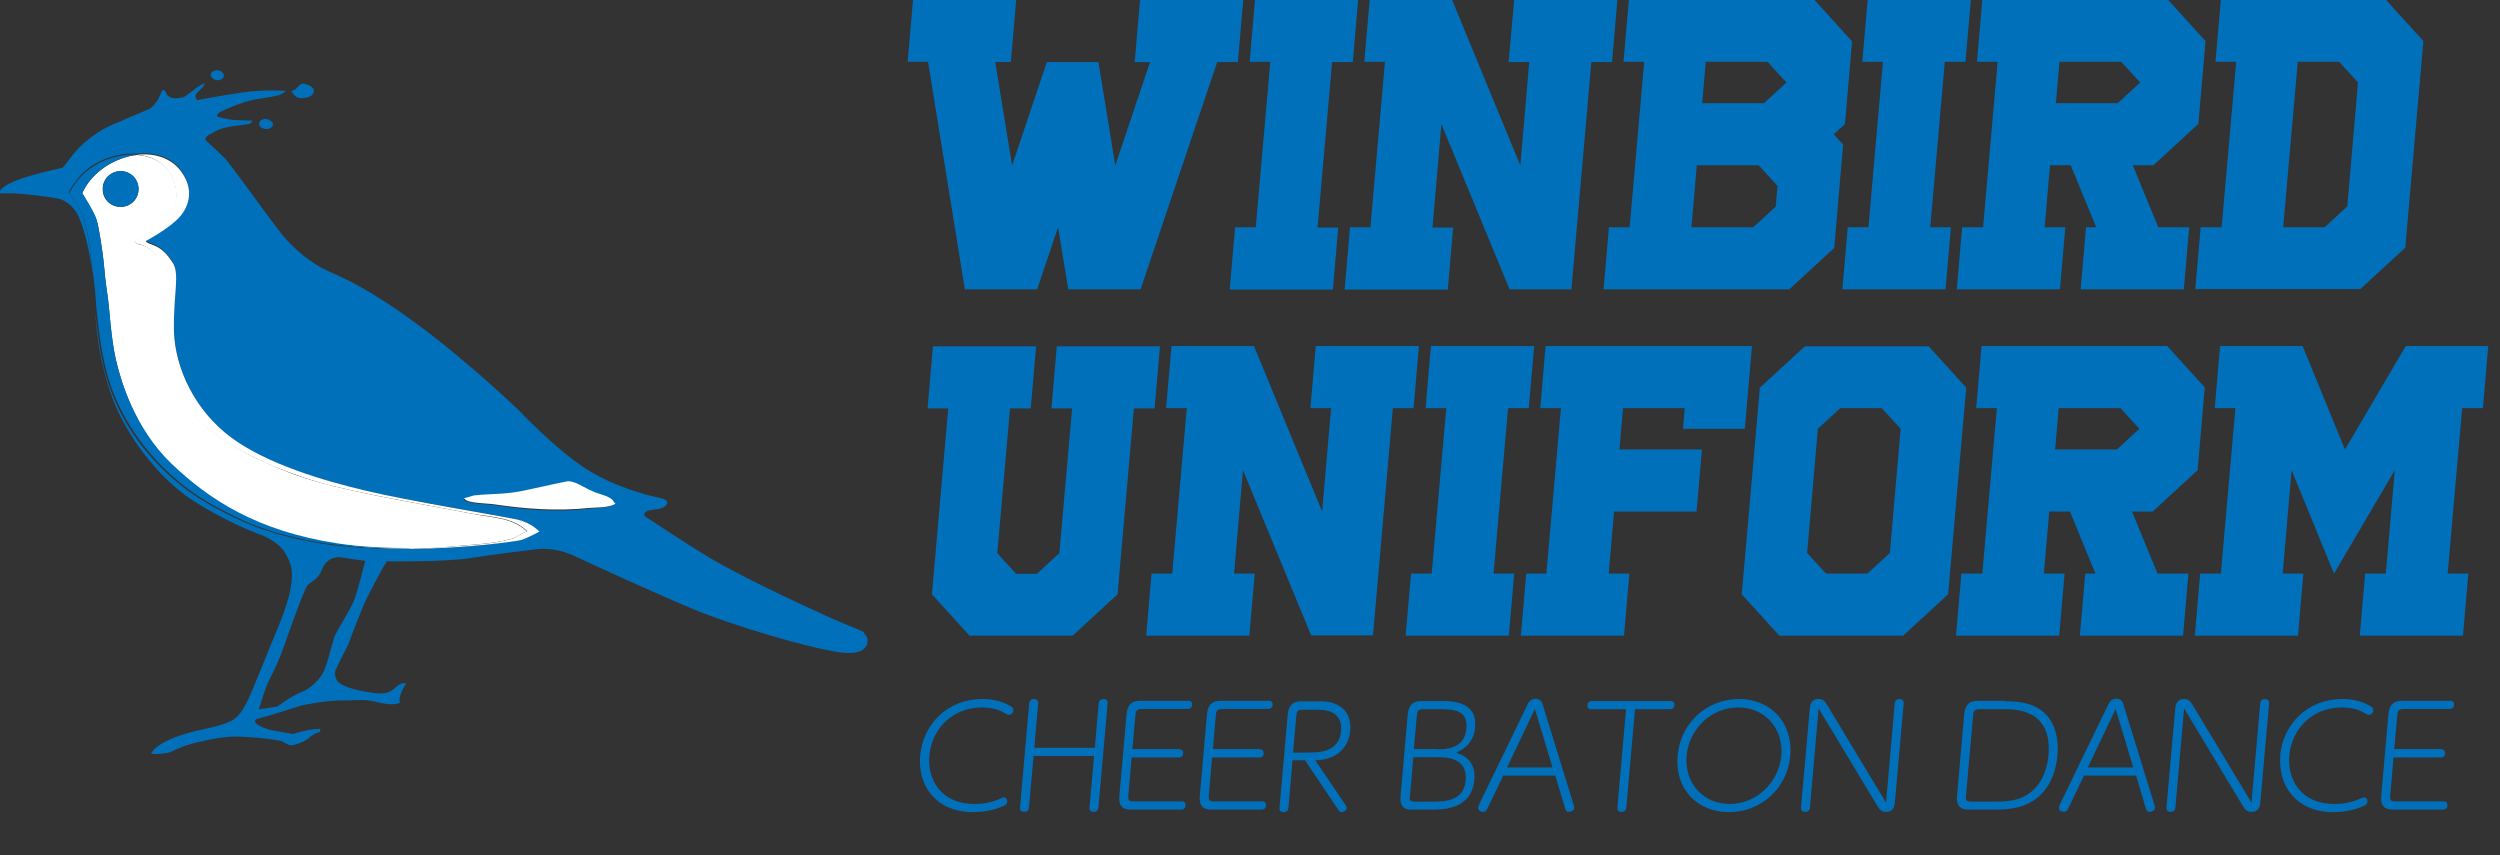 <?xml version="1.0" encoding="UTF-8"?><svg id="uuid-a23ec123-ba09-49db-9669-bab765bb4e8a" xmlns="http://www.w3.org/2000/svg" viewBox="0 0 97.89 33.48"><rect x="0" y="0" width="97.89" height="33.48" fill="#333333" stroke="none"/><defs><style>.uuid-c8459e9a-1655-4a3d-ae78-853e31f7d11a{fill:#fff;}.uuid-c8459e9a-1655-4a3d-ae78-853e31f7d11a,.uuid-66138006-4a69-4032-9a39-cd304a85f344,.uuid-316a8b9a-3989-4f3e-a095-397c5a031122{stroke-width:0px;}.uuid-66138006-4a69-4032-9a39-cd304a85f344{fill:#0070bb;}.uuid-316a8b9a-3989-4f3e-a095-397c5a031122{fill:#0068b7;}</style></defs><g id="uuid-b560b6a1-9201-45d1-9b34-5e22f7cc675b"><path class="uuid-66138006-4a69-4032-9a39-cd304a85f344" d="m33.85,24.82c.18.11.34.91-.98.72s-4.31-1.09-5.8-1.72c-1.5-.63-3.72-1.65-4.6-2.06-.88-.41-1.65-.23-1.65-.23,0,0-1.41.16-2.38.32s-3.29.13-3.29.13c-.16.21-.81,1.47-.9,1.68s-.5,1.25-.55,1.41c-.05.18-.45.91-.48,1-.04.11-.18.25-.04.55.14.32,1.18.48,1.5.52.34.04.59,0,.82-.23.23-.23.41-.14.41-.14-.09.09-.23.39-.25.52-.04.13,0,.23,0,.23-.3.13-.79,0-1.07-.07-.3-.07-.86-.02-1.32-.02s-1.41.16-1.58.23c-.16.05-1.09.34-1.09.34,0,0-.48.13-.57.16-.18.14.23.32.41.38s1.04.2,1.04.2c.39-.14.84-.2.98-.2.14-.02.07.13.04.13s-.21.05-.38.21-.59.3-.72.3-.36-.16-.36-.16c-.66-.13-1.49-.18-1.84-.18s-.81.07-1.36.2c-.55.11-1,.32-1.13.39s-.55.11-.7.09-.05-.09-.05-.09c.39-.54,1.84-.84,1.84-.84,0,0,.86-.16,1.25-.36s.61-.7.81-1.16.82-2.01.82-2.01c0,0,.57-1.27.7-2.02.13-.75,0-1-.21-1.38s-.77-.66-.98-.73-1.43-.54-2.74-1.4c-1.29-.88-2.49-2.47-3.03-3.9s-.64-2.76-.68-3.22c0-.14-.02-.3-.04-.48.13,1.27.27,2.56.79,3.74.73,1.72,2.22,3.31,3.94,4.21.5.27,1,.52,1.54.73.66.25,1.34.43,2.04.57.45.09.9.16,1.34.2.88.09,1.75.13,2.63.11h.11c2.22-.02,4.1-.3,4.24-.34.2-.04.7-.36.75-.34,0,0-.27-.34-.86-.47-.59-.14-4.3-.75-5.93-1.13-1.61-.39-3.87-1.04-5.26-2.08s-2.18-2.72-2.22-4.23.23-2.24-.07-2.69c-.32-.45-.55-.59-.81-.68s-.21-.14-.21-.14c0,0,.91-.5,1.31-.93.38-.45.52-1.06.11-1.72-.34-.52-.98-.81-1.77-.72-.5-.04-1.04.09-1.47.3-.27.14-.52.3-.72.52-.07.07-.54.64-.47.73.23.32.45.66.57,1.02.18.55.25,1.2.3,1.81,0-.04-.02-.07-.02-.11-.14-.86-.32-1.45-.47-1.79-.14-.36-.5-.63-.72-.7s-1.18-.18-1.52-.21-.88-.02-.88-.02c.04-.36,1.02-.63,1.36-.73s1.11-.27,1.11-.27c0,0,.05-.02.38-.47.36-.48.91-.86,1.22-1.04s1.77-.77,1.84-.81.25-.25.3-.34.18-.39.18-.39c0,0,.11,0,.14.11.02.09.13.18.25.21s.38-.02.45-.04c.05-.02.45-.32.52-.38.07-.05.3-.18.3-.18,0,0-.04.09-.05.13s-.21.2-.29.32c-.07.13.05.23.05.23,0,0,.81-.16,1.7-.29.9-.14,1.79-.07,1.79-.07-.07.02-.14.09-.23.14s-.45.11-.93.18-1.27.41-1.43.5-.13.18-.13.18c.18.07.32.07.45.11s.93.05.93.05c0,0-.04.09-.07.11-.02.04-.5.07-.86.14s-.54.18-.75.3c-.21.11-.14.23-.14.23.23.21.57.52.75.7s1.74,2.36,2.24,2.99c.52.63,1.2,1.15,1.77,1.41.57.27,1.47.59,3.51,2.09,2.04,1.5,3.99,3.38,3.99,3.38,0,0,1.41,1.5,2.6,2.27,1.2.77,2.54,1.07,2.79,1.13.25.05.52.11.38.3-.14.2-.54.16-.72.23s-.14.2-.14.2c0,0,1.45.97,2.54,1.63,1.09.66,3.56,1.83,4.3,2.15.75.38,1.58.66,1.75.77h0Zm-9.76-5.08c-.04-.05-.07-.11-.11-.14-.2-.2-.55-.25-.81-.34-.29-.11-.68-.45-1-.38-.61.13-1.22.27-1.83.39s-1.2.07-1.81.16c-.05.02-.38.11-.38.11l.04.04c.14.16.95.16,1.16.2,1.22.18,2.45.29,3.69.14.34-.05.73,0,1.04-.18h0Zm-10.24,3.81c.13-.3.45-1.59.45-1.59,0,0-.81-.11-.97-.14s-.57.05-.72.47c-.14.41-.47.5-.57.63-.13.13-.84,2.15-.95,2.47s-.36.88-.54,1.22c-.18.34-.41,1.16-.41,1.16.11,0,.73-.11.73-.11,0,0,.57-.43.95-.57.38-.14.75-.55.86-.81.13-.25.32-1.07.41-1.34.11-.27.63-1.07.75-1.38h0Z"/><path class="uuid-c8459e9a-1655-4a3d-ae78-853e31f7d11a" d="m23.99,19.59s.07.09.11.14c-.3.16-.7.13-1.04.16-1.24.13-2.47.04-3.69-.14-.21-.04-1.04-.04-1.16-.2l-.04-.04s.34-.09.38-.11c.61-.07,1.2-.04,1.81-.16s1.22-.27,1.83-.39c.3-.05.72.27,1,.38.27.13.61.16.81.36h0Z"/><path class="uuid-c8459e9a-1655-4a3d-ae78-853e31f7d11a" d="m21.13,20.81s-.55.3-.75.34c-.14.04-2.02.32-4.24.34.52-.02,1.04-.05,1.56-.09.75-.07,1.56-.09,2.29-.29.23-.05.41-.25.66-.3-.5-.54-1.4-.57-2.08-.68-.86-.16-1.72-.32-2.56-.48-.98-.18-1.97-.38-2.94-.61-.82-.2-1.59-.47-2.38-.79-.43-.2-.88-.39-1.31-.63-.73-.39-1.45-.9-1.99-1.56-.61-.73-.81-1.59-1-2.52-.21-.98.14-2.11-.07-3.12-.13-.38-.48-.81-.91-.86-.05-.04-.14-.04-.16-.13.55-.3,1.15-.68,1.52-1.22.23-.45.13-.98-.09-1.4-.3-.48-.79-.72-1.31-.75.79-.09,1.43.2,1.77.72.43.64.29,1.27-.11,1.72s-1.31.93-1.31.93c0,0-.05.05.21.14.25.09.5.21.81.68.32.45.05,1.18.07,2.69.04,1.5.84,3.15,2.24,4.19,1.4,1.04,3.65,1.7,5.26,2.08,1.61.39,5.34,1,5.93,1.13.59.13.86.47.88.47h0Z"/><path class="uuid-c8459e9a-1655-4a3d-ae78-853e31f7d11a" d="m20.64,20.81c-.23.05-.41.25-.66.3-.73.2-1.54.21-2.29.29-.52.05-1.04.07-1.56.09h-.11c-.91,0-1.88-.05-2.79-.18-3.19-.48-5.07-1.72-6.53-3.13s-1.99-3.33-2.17-4.12-.25-1.97-.29-2.26-.11-.7-.16-1.32-.21-1.56-.29-1.84c-.09-.29-.57-1.07-.57-1.07.09-.23.5-.98,1.54-1.36.21-.07.41-.13.63-.14.52.04,1.02.27,1.31.75.21.41.32.93.09,1.4-.36.54-.97.93-1.52,1.22.02.09.11.09.16.13.43.05.79.48.93.86.21.98-.14,2.11.07,3.12.2.91.39,1.77,1,2.52.54.66,1.25,1.16,1.99,1.56.41.23.86.43,1.31.63.77.34,1.56.59,2.38.79.97.23,1.95.43,2.94.61.86.16,1.72.32,2.56.48.64.13,1.54.14,2.04.7h0ZM5.42,7.4c0-.39-.32-.7-.7-.7s-.7.3-.7.7.3.7.7.7.7-.3.7-.7Z"/><path class="uuid-66138006-4a69-4032-9a39-cd304a85f344" d="m16.04,21.47c-.88.02-1.75-.02-2.63-.11-.45-.05-.9-.11-1.34-.2-.7-.14-1.38-.32-2.04-.57-.54-.2-1.04-.47-1.54-.73-1.72-.9-3.19-2.49-3.94-4.21-.52-1.18-.66-2.47-.79-3.74v-.04c-.02-.39-.07-.9-.16-1.43-.07-.61-.13-1.25-.3-1.81-.13-.38-.34-.72-.57-1.02-.07-.09.39-.66.47-.73.2-.21.45-.38.72-.52.43-.21.97-.34,1.47-.3-.2.02-.41.07-.63.14-1.04.38-1.45,1.13-1.54,1.36,0,0,.5.77.57,1.07.09.29.23,1.22.29,1.84.05.63.14,1.06.16,1.32.04.29.11,1.45.29,2.26.18.79.72,2.7,2.18,4.1s3.35,2.65,6.53,3.13c.93.14,1.9.18,2.81.18h0Z"/><path class="uuid-66138006-4a69-4032-9a39-cd304a85f344" d="m12.28,3.5s.02.07,0,.11c-.02.07-.07.14-.13.16-.11.05-.29.09-.41.07-.07,0-.16-.05-.21-.11-.04-.04-.11-.13-.11-.18.2,0,.25-.23.41-.27.09-.02.21.04.29.07.07.05.13.09.16.14h0Z"/><path class="uuid-66138006-4a69-4032-9a39-cd304a85f344" d="m10.42,4.66c.14.02.27.11.27.21s-.14.2-.29.18-.27-.11-.25-.21c0-.11.13-.2.27-.18h0Z"/><path class="uuid-66138006-4a69-4032-9a39-cd304a85f344" d="m8.52,2.75c.14.02.25.11.25.21s-.13.2-.27.18-.25-.11-.25-.21.13-.18.27-.18Z"/><circle class="uuid-66138006-4a69-4032-9a39-cd304a85f344" cx="4.73" cy="7.4" r=".7"/><path class="uuid-316a8b9a-3989-4f3e-a095-397c5a031122" d="m3.62,10.45c.09.55.13,1.04.16,1.43-.04-.36-.07-.72-.11-1.07-.04-.11-.05-.23-.05-.36Z"/><path class="uuid-66138006-4a69-4032-9a39-cd304a85f344" d="m36.35,2.42h-.81L35.75,0h4.04l-.21,2.43h-.61l.66,4.05,1.36-4.05h2.02l.66,4.05,1.36-4.05h-.6L44.64,0h4.04l-.21,2.43h-.81l-3,8.9h-2.83l-.4-2.43-.82,2.43h-2.83l-1.44-8.9Z"/><path class="uuid-66138006-4a69-4032-9a39-cd304a85f344" d="m48.36,8.9h.81l.57-6.48h-.81L49.14,0h4.04l-.21,2.43h-.81l-.57,6.48h.81l-.21,2.43h-4.04l.21-2.43Z"/><path class="uuid-66138006-4a69-4032-9a39-cd304a85f344" d="m52.85,8.9h.81l.57-6.48h-.81L53.63,0h3.23l2.67,6.48.35-4.05h-.81L59.29,0h4.04l-.21,2.43h-.81l-.78,8.9h-2.42l-2.67-6.47-.35,4.05h.81l-.21,2.43h-4.04l.21-2.43Z"/><path class="uuid-66138006-4a69-4032-9a39-cd304a85f344" d="m63,8.9h.81l.57-6.48h-.81L63.78,0h7.27l1.47,1.62-.28,3.24h0l-.44.4.37.4-.35,4.05-1.76,1.62h-7.27l.21-2.43Zm6.53-.81l.07-.81-.74-.81h-2.42l-.21,2.43h2.42l.88-.81Zm.42-4.86l-.74-.81h-2.42l-.14,1.62h2.42l.88-.81Z"/><path class="uuid-66138006-4a69-4032-9a39-cd304a85f344" d="m72.35,8.9h.81l.57-6.48h-.81l.21-2.43h4.04l-.21,2.43h-.81l-.57,6.48h.81l-.21,2.43h-4.04l.21-2.43Z"/><path class="uuid-66138006-4a69-4032-9a39-cd304a85f344" d="m76.84,8.9h.81l.57-6.48h-.81l.21-2.43h7.27l1.47,1.62-.28,3.24-1.76,1.62h-.81l1,2.43h1.21l-.21,2.43h-4.04l.21-2.43h.4l-1-2.43h-.81l-.21,2.43h.81l-.21,2.43h-4.04l.21-2.43Zm6.96-5.67l-.74-.81h-2.42l-.14,1.62h2.42l.88-.81Z"/><path class="uuid-66138006-4a69-4032-9a39-cd304a85f344" d="m86.18,8.9h.81l.57-6.48h-.81l.21-2.43h6.46l1.47,1.62-.71,8.09-1.76,1.62h-6.46l.21-2.43Zm5.73-.81l.42-4.86-.74-.81h-1.62l-.57,6.48h1.62l.88-.81Z"/><path class="uuid-66138006-4a69-4032-9a39-cd304a85f344" d="m36.03,29.59c.11-1.22,1.06-2.22,2.44-2.22.5,0,.87.14,1.12.29.08.05.1.11.09.16,0,.1-.09.17-.18.17-.05,0-.06-.01-.16-.07-.35-.21-.75-.22-.9-.22-1.13,0-1.96.83-2.05,1.89-.08.91.43,1.89,1.77,1.89.4,0,.66-.07.92-.17.02,0,.19-.09.22-.09.05,0,.15.05.14.17,0,.09-.08.14-.13.16-.43.2-.89.25-1.2.25-1.45,0-2.18-1.02-2.08-2.21Z"/><path class="uuid-66138006-4a69-4032-9a39-cd304a85f344" d="m42.87,29.28l.15-1.74c.01-.14.12-.17.19-.17.1,0,.17.06.16.17l-.36,4.08c-.01.14-.12.17-.19.17-.1,0-.17-.06-.16-.17l.18-2.02h-2.37l-.18,2.02c-.01.14-.12.17-.19.17-.1,0-.17-.06-.16-.17l.36-4.08c.01-.14.12-.17.19-.17.1,0,.17.06.16.17l-.15,1.74h2.37Z"/><path class="uuid-66138006-4a69-4032-9a39-cd304a85f344" d="m46.19,29.34c.12,0,.14.1.14.16,0,.1-.07.16-.17.16h-1.85l-.13,1.51c-.02.17.05.21.2.21h1.9c.12,0,.15.1.14.16,0,.1-.07.16-.17.16h-1.98c-.48,0-.45-.37-.44-.54l.28-3.18c.02-.17.05-.54.53-.54h1.9c.12,0,.15.1.14.16,0,.09-.07.16-.17.16h-1.81c-.15,0-.22.04-.24.22l-.12,1.35h1.85Z"/><path class="uuid-66138006-4a69-4032-9a39-cd304a85f344" d="m49.34,29.34c.12,0,.14.1.14.16,0,.1-.07.16-.17.16h-1.85l-.13,1.51c-.02.17.05.21.2.21h1.9c.12,0,.15.1.14.16,0,.1-.07.16-.17.16h-1.98c-.48,0-.45-.37-.44-.54l.28-3.18c.02-.17.05-.54.53-.54h1.9c.12,0,.15.1.14.16,0,.09-.07.16-.17.16h-1.81c-.15,0-.22.04-.24.22l-.12,1.35h1.85Z"/><path class="uuid-66138006-4a69-4032-9a39-cd304a85f344" d="m52.66,31.48c.04.07.07.1.07.16,0,.09-.12.16-.2.16-.07,0-.1-.05-.14-.11l-1.29-1.92h-.49l-.16,1.86c-.01.15-.14.17-.19.17-.11,0-.17-.06-.16-.17l.32-3.63c.02-.17.05-.54.53-.54h.75c.87,0,1.23.51,1.17,1.15-.04.5-.38,1.14-1.37,1.16l1.16,1.71Zm-1.31-2.02c.28,0,1.09,0,1.16-.84.07-.83-.68-.83-1.01-.83h-.5c-.15,0-.22.04-.24.22l-.13,1.46h.72Z"/><path class="uuid-66138006-4a69-4032-9a39-cd304a85f344" d="m55.28,31.71c-.48,0-.45-.37-.44-.54l.28-3.18c.02-.17.05-.54.53-.54h.79c.4,0,1.41,0,1.32,1.03-.06.65-.49.87-.74.99.24.09.78.29.71,1.06-.1,1.17-1.25,1.17-1.63,1.17h-.83Zm-.08-.53c-.02.17.05.21.2.21h.7c.42,0,1.22,0,1.29-.83.08-.89-.74-.91-1.08-.91h-.97l-.13,1.53Zm1.11-1.84c.26,0,1.04,0,1.11-.81.07-.76-.57-.76-1.03-.76h-.67c-.15,0-.22.04-.24.22l-.12,1.34h.94Z"/><path class="uuid-66138006-4a69-4032-9a39-cd304a85f344" d="m58.86,30.37l-.61,1.27c-.03.06-.07.15-.19.15-.08,0-.19-.06-.18-.17,0-.04.03-.09.04-.13l1.9-3.92c.05-.1.13-.21.31-.21.2,0,.25.14.27.21l1.21,3.92s.03.09.03.14c0,.1-.12.16-.21.16-.11,0-.13-.09-.15-.15l-.38-1.27h-2.03Zm1.93-.32l-.69-2.29-1.09,2.29h1.78Z"/><path class="uuid-66138006-4a69-4032-9a39-cd304a85f344" d="m63.68,31.62c-.01.15-.13.17-.19.17-.11,0-.17-.06-.16-.17l.34-3.85h-1.37c-.13,0-.15-.1-.14-.16,0-.1.07-.16.17-.16h3.09c.13,0,.15.1.14.16,0,.09-.07.16-.17.16h-1.37l-.34,3.85Z"/><path class="uuid-66138006-4a69-4032-9a39-cd304a85f344" d="m68.09,27.37c1.25,0,2.12.93,2.01,2.22-.11,1.28-1.15,2.21-2.4,2.21s-2.13-.92-2.01-2.21c.11-1.3,1.16-2.22,2.4-2.22Zm-.36,4.11c1.05,0,1.92-.84,2.02-1.89.09-1.06-.64-1.89-1.69-1.89s-1.92.83-2.02,1.89c-.09,1.07.64,1.89,1.69,1.89Z"/><path class="uuid-66138006-4a69-4032-9a39-cd304a85f344" d="m74.19,27.54c.01-.15.13-.17.19-.17.1,0,.17.07.16.17l-.34,3.83c-.01.16-.04.42-.35.42-.18,0-.25-.09-.35-.25l-2.29-3.8-.34,3.88c-.01.15-.13.17-.19.17-.1,0-.17-.06-.16-.17l.34-3.83c.01-.16.04-.42.35-.42.18,0,.25.09.35.26l2.29,3.8.34-3.88Z"/><path class="uuid-66138006-4a69-4032-9a39-cd304a85f344" d="m78.5,27.46c.26,0,.66,0,1.08.16.97.38,1.03,1.44.98,1.96-.02.24-.12,1.24-.94,1.77-.43.27-.88.35-1.5.35h-1.05c-.48,0-.45-.37-.44-.54l.28-3.18c.02-.17.05-.54.53-.54h1.06Zm-1.52,3.72c-.02.17.05.21.2.21h.96c.66,0,1.01-.11,1.29-.31.65-.43.76-1.25.78-1.5.16-1.81-1.29-1.81-1.75-1.81h-.96c-.15,0-.22.04-.24.22l-.28,3.18Z"/><path class="uuid-66138006-4a69-4032-9a39-cd304a85f344" d="m81.6,30.37l-.61,1.27c-.03.06-.07.15-.19.15-.08,0-.19-.06-.18-.17,0-.04.03-.09.04-.13l1.9-3.92c.05-.1.13-.21.31-.21.2,0,.25.14.27.21l1.21,3.92s.03.09.03.14c0,.1-.12.16-.21.16-.11,0-.13-.09-.15-.15l-.38-1.27h-2.03Zm1.93-.32l-.69-2.29-1.09,2.29h1.78Z"/><path class="uuid-66138006-4a69-4032-9a39-cd304a85f344" d="m88.5,27.54c.01-.15.13-.17.19-.17.1,0,.17.07.16.17l-.34,3.83c-.01.16-.04.42-.35.42-.18,0-.25-.09-.35-.25l-2.29-3.8-.34,3.88c-.01.15-.13.17-.19.17-.1,0-.17-.06-.16-.17l.34-3.83c.01-.16.04-.42.35-.42.18,0,.25.09.35.26l2.29,3.8.34-3.88Z"/><path class="uuid-66138006-4a69-4032-9a39-cd304a85f344" d="m89.28,29.59c.11-1.22,1.06-2.22,2.44-2.22.5,0,.87.14,1.12.29.08.05.1.11.09.16,0,.1-.09.17-.18.17-.05,0-.06-.01-.16-.07-.35-.21-.75-.22-.9-.22-1.14,0-1.96.83-2.05,1.89-.08.91.43,1.89,1.77,1.89.4,0,.66-.07.92-.17.02,0,.19-.09.23-.09.05,0,.15.05.14.17,0,.09-.08.14-.13.16-.43.2-.89.25-1.2.25-1.45,0-2.18-1.02-2.08-2.21Z"/><path class="uuid-66138006-4a69-4032-9a39-cd304a85f344" d="m95.6,29.34c.12,0,.14.1.14.16,0,.1-.07.16-.17.16h-1.85l-.13,1.51c-.02.17.05.21.2.21h1.9c.12,0,.15.1.14.16,0,.1-.07.16-.17.16h-1.98c-.48,0-.45-.37-.44-.54l.28-3.18c.02-.17.05-.54.53-.54h1.9c.12,0,.15.1.14.16,0,.09-.07.16-.17.16h-1.81c-.15,0-.22.04-.24.22l-.12,1.35h1.85Z"/><path class="uuid-66138006-4a69-4032-9a39-cd304a85f344" d="m36.49,23.27l.64-7.28h-.81l.21-2.43h4.04l-.21,2.43h-.81l-.5,5.67.74.81h.81l.88-.81.5-5.67h-.81l.21-2.43h4.04l-.21,2.43h-.81l-.64,7.28-1.76,1.62h-4.04l-1.47-1.62Z"/><path class="uuid-66138006-4a69-4032-9a39-cd304a85f344" d="m45.09,22.46h.81l.57-6.48h-.81l.21-2.43h3.23l2.67,6.48.35-4.05h-.81l.21-2.43h4.04l-.21,2.43h-.81l-.78,8.9h-2.42l-2.67-6.47-.35,4.05h.81l-.21,2.43h-4.04l.21-2.43Z"/><path class="uuid-66138006-4a69-4032-9a39-cd304a85f344" d="m55.25,22.46h.81l.57-6.48h-.81l.21-2.43h4.04l-.21,2.43h-.81l-.57,6.48h.81l-.21,2.43h-4.04l.21-2.43Z"/><path class="uuid-66138006-4a69-4032-9a39-cd304a85f344" d="m59.74,22.46h.81l.57-6.48h-.81l.21-2.43h8.08l-.28,3.24h-2.42l.07-.81h-2.42l-.14,1.62h3.23l-.21,2.43h-3.23l-.21,2.43h.81l-.21,2.43h-4.04l.21-2.43Z"/><path class="uuid-66138006-4a69-4032-9a39-cd304a85f344" d="m68.2,23.27l.71-8.09,1.76-1.62h4.85l1.47,1.62-.71,8.09-1.76,1.62h-4.85l-1.47-1.62Zm5.8-1.62l.42-4.86-.74-.81h-1.62l-.88.81-.42,4.86.74.81h1.62l.88-.81Z"/><path class="uuid-66138006-4a69-4032-9a39-cd304a85f344" d="m76.81,22.46h.81l.57-6.48h-.81l.21-2.43h7.27l1.47,1.62-.28,3.24-1.76,1.62h-.81l1,2.43h1.21l-.21,2.43h-4.04l.21-2.43h.4l-1-2.43h-.81l-.21,2.43h.81l-.21,2.43h-4.04l.21-2.43Zm6.96-5.67l-.74-.81h-2.42l-.14,1.62h2.42l.88-.81Z"/><path class="uuid-66138006-4a69-4032-9a39-cd304a85f344" d="m86.15,22.46h.81l.57-6.48h-.81l.21-2.43h3.23l1.66,4.05,2.38-4.05h3.23l-.21,2.43h-.81l-.57,6.48h.81l-.21,2.43h-4.04l.21-2.43h.81l.35-4.05-2.38,4.05-1.66-4.05-.35,4.05h.81l-.21,2.43h-4.04l.21-2.43Z"/></g></svg>
